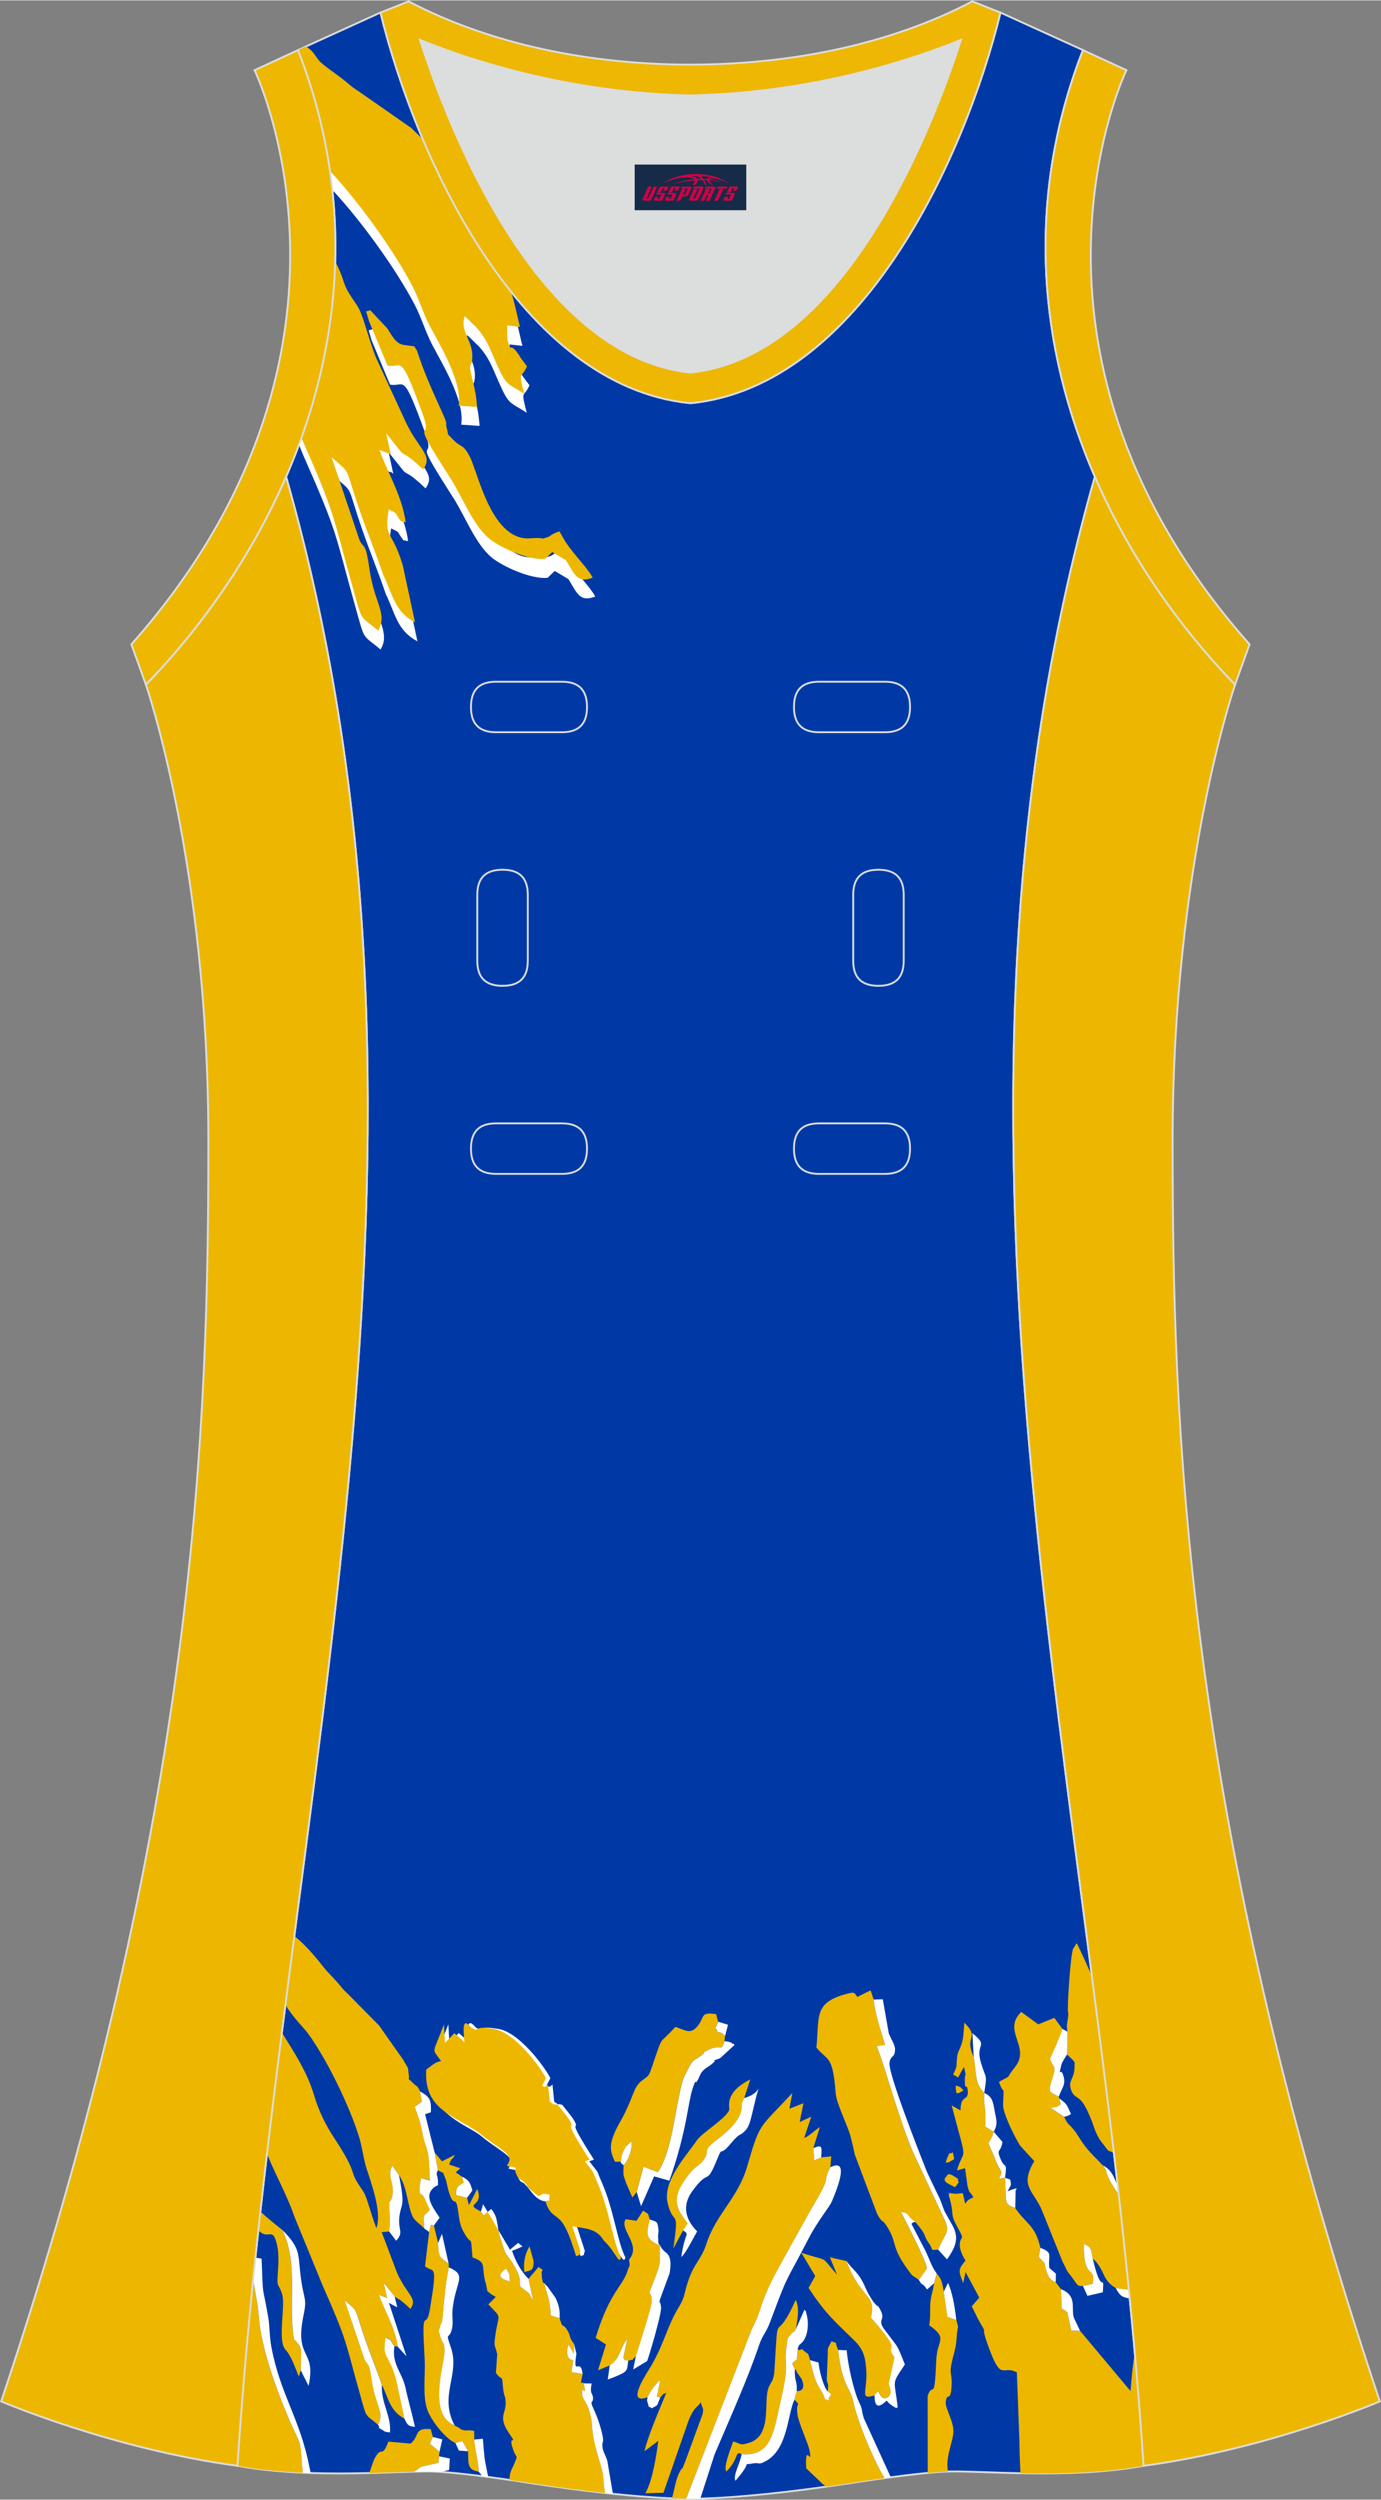 <?xml version="1.0" encoding="utf-8"?>
<!-- Generator: Adobe Illustrator 24.0.1, SVG Export Plug-In . SVG Version: 6.00 Build 0)  -->
<svg xmlns="http://www.w3.org/2000/svg" xmlns:xlink="http://www.w3.org/1999/xlink" version="1.1" id="图层_1" x="0px" y="0px" width="297.02px" height="537.6px" viewBox="0 0 297.01 537.43" enable-background="new 0 0 297.01 537.43" xml:space="preserve">
<rect x="0" y="0" width="297.01" height="537.43" fill="#808080" stroke="none"/>
<g>
	<path fill="#0039A6" stroke="#DCDDDD" stroke-width="0.4" stroke-miterlimit="10" d="M148.5,537.23c0,0,10.9,0.27,34.98-3.44   c0,0,12.74-2.03,19.79-2.38c7.05-0.34,26.09,1.74,42.67-1.25c-9.3-142.65-51.34-284.06-10.47-427.71   c-11.94-27.52-15.15-59.44-2.56-91.75l-17.74-8.07c-7.69,31.38-30.1,80.28-66.52,83.98l-0.15-0.01l-0.15,0.01   c-36.42-3.71-58.83-52.6-66.52-83.99L64.09,10.7c12.59,32.31,9.37,64.23-2.56,91.75c40.88,143.65-1.16,285.06-10.46,427.71   c16.57,3,35.62,0.91,42.67,1.25s19.79,2.38,19.79,2.38C137.6,537.51,148.5,537.23,148.5,537.23z"/>
	<path fill="#DCDDDD" d="M90.32,8.48c6.35,19.72,25.19,68.11,58.18,71.57c32.98-3.46,51.83-51.85,58.18-71.57   c-9.72,3.99-31.2,11.38-58.18,11.97C121.52,19.87,100.04,12.48,90.32,8.48z"/>
	<path fill="#EDB702" stroke="#DCDDDD" stroke-width="0.4" stroke-miterlimit="22.926" d="M232.91,10.7   c-20.31,52.11,0.51,103.22,32.71,136.47l3.12-8.69c-54.5-61.52-27.73-120.95-26.48-123.46L232.91,10.7z"/>
	<path fill="#DCDDDD" d="M90.32,8.48c6.35,19.72,25.19,68.11,58.18,71.57c32.98-3.46,51.83-51.85,58.18-71.57   c-9.72,3.99-31.2,11.38-58.18,11.97C121.52,19.87,100.04,12.48,90.32,8.48z"/>
	<path fill="#EDB700" d="M84.89,493.75c0.74,0.67,0.67,0.09,3.38,2.67c1.65-2.3-0.77-3.01-2.88-7.76l-3.3-8.75l1.63-0.13   c0.17-1.69,0.17-2.6,0.07-4.22c-0.22-3.48,0.15-1.4,0.6-3.46c0.57-2.61-1.24-4.34,0-6.48l1.44,2.03c1.23,2,1.44,3.49,2.04,6.06   c0.91,3.87,1.14,3.23,3.38,5.4c-0.28-3.89-0.04-2.28,1.19-4.12l-0.7-1.4c-1.27-3.42-1.34-0.56-1.52-3.16   c-0.01-0.17,0.28-1.71,0.34-2.21l1.92,0.58c-0.15-2.14-0.09-4.87-0.64-6.79c-0.35-1.23-0.25-0.59-0.55-1.65   c-0.4-1.4-0.52-2.59-0.94-4.13l-1.13-3.36l1.54-1.07l-0.42-2.18c-0.78-1.52-0.51-0.75-1.63-1.88c-1.32-1.32-0.56-0.16-0.79-1.65   c-0.3-1.96,0.22-0.73-0.99-2.86c-0.06-0.1-0.14-0.24-0.19-0.34l-5.21-7.4l-6.93-7.02c-0.77-0.7-1.01-1.03-1.53-1.67   c-1.07-1.3-2.47-2.61-3.3-3.65c-0.98-1.22-3.83-4.93-6.47-6.89c-0.64,4.91-1.28,9.81-1.91,14.72c1.33,2.45,3.88,4.9,4.78,6.12   c4.09,5.55,8.97,15.6,11.05,22.32c0.68,2.19,0.94,4.66,1.55,6.62c0.96,3.07,3.45,9.51,2.18,13.01c-0.67-1.71-1.11-3.23-1.69-5.06   c-0.95-3.02-1.11-2.65-2.42-4.78c-1.56-2.54-0.11-2.1-4.8-9.29c-1.98-3.03-3.37-5.71-4.55-9.62c-1.46-4.85-4.18-8.98-6.87-13.31   c-1.1,8.62-2.16,17.24-3.18,25.86c0.76,2.79,4.18,8.69,5.91,13.81l6.02,14.69c5.4,12.21,4.76,11.71,7.94,23.01   c1.65,5.87,1.03,4.46,3.99,6.96c1.28-2.07-0.02-3.84-0.74-6.71c-0.41-1.6-0.43-1.76-0.68-3.48c-0.49-3.3-0.77-2.52-1.41-3.73   l-4.34-12.88c3.19,2.86,1.82,0.93,4.39,8.36c1.19,3.44,2.43,6.36,3.63,9.9c1.47,2.99,1.7,5.57,4.89,7.28l-1.88-8.78   c-1.65-5.6-2.95-4.06-2.19-8.69c1.49,0.74,0.73,0.27,1.9,1.83l0.73,0.14c-0.51-4.02-3.06-8.21-4.05-11.17l1.31,0.5   c0.07-0.13,0.28,0.17,0.44,0.23l-0.71-3.3L84.89,493.75z"/>
	<path fill="#EDB700" d="M213.73,458.35l-1.85-1.12c0.12-4.36,0.11-2.18-0.23-5.47l0.03-1.77c-2.12-2.24-1.57-3.75-2.26-7.78   c-2.19-4.61,1.46-3.88-2.02-7.34c-0.17,1.66-0.1,3.5-0.76,5.04l-0.66,1.58c-0.22,0.91-0.21,1.84-0.27,2.76   c-0.68,2.37-1.25,1.35,0.35,2.4l1.26-2.28c0.62,2.77,0.2,0.99,0.18,2.64c-0.03,2.78,0.43,0.75,0.62,2.36   c0.3,2.59-1.54,0.71-1.54,4.37l-1.9-1.07c3.54,13.59,2.78,8.42,1.12,13.98l1.75-0.49l0.52,3.76c0.51,1.94,0.33,0.91,1.28,2.48   c-1.11,0.6-1.14,0.48-1.77,1.43l-0.5-2.3l-1.64,0.14c-2.71-0.38-0.71-0.19-1.43,0.2c1.57,5.2-0.09,3.4,2.21,7.54   c1.41,2.53,0.2,1.12,0.2,3.34c0,0.96,0.64,2.4,1.24,3.26c-1.51,1.85-1.65,2.09-0.49,4.88l0.48-2.42l2.96,5.52l-1.61,1.88l1.35,2.74   c2.47,4.28,0.31,0.48,2.01,5.29c3.06,8.63,3.08,4.43,6.33,6.17l0.54,14.29c0.03,2.22,0.1,4.97,0.25,7.4c8.05,0.15,17.6,0,26.45-1.6   c-0.53-8.04-1.16-16.08-1.87-24.11c-0.34,1.76-0.63,4.23-0.92,8.04l-10.87-12.98l-1.86-0.03l-0.85-3.92l-0.74-0.56   c-0.03-0.02-0.21-0.01-0.22-0.1c-0.02-0.09-0.16-0.06-0.23-0.1l-0.2-4.23l-1.13-1.5c-1.13-0.43-1.52-1.01-2-2.41   c-0.87-2.57,0.46-0.72-1.64-2.99l0.35-1.98c-1.1-4.93-3.06-5.07-5.4-8.56c-2.52-0.9-1.88-0.91-2.21-6.49l-1.32,0.18   c1.1-1.73,0.3-1.38-0.59-3.65C211.85,458.66,212.49,462.34,213.73,458.35z"/>
	<path fill="#EDB700" d="M147.57,537.24l14.1-36.42c2.51-4.74,1.38-5.19,5.9-13.48l6.86-12.34c5.02-8.31,2.19-5.43,4.16-9.03   l0.19-2.35l-2.17,0.22l-1.47,0.65l-0.22-2.64l1.41-4.55c-1.5,1.06-2.38,2.01-3.38,2.36l1.53-4.58l-2.49,1.16l0.81-4.05l-3.02,1.17   l0.63-3.37c-7.25,7.82-6.92,6.16-9.72,15.81c-1.97,6.78-6.65,10.17-8.73,16.53c-1.23,3.78-2.7,4.08-4.13,8.62   c-0.71,2.26-0.52,2.88-1.75,4.92c-2.77,4.61-3.11,7.77-6.04,12.81c-0.82,1.41-5.68,8.52-0.79,6.74c1.05-2.22,1.97-2.83,2.66-3.85   c0,1.29-0.2,1.22-0.3,1.96c-0.34,2.65-0.76,1.22,0.38,1.99c1.21-1.46,0.19-0.45,1.31-1.07c-1.45,3.54-3.85,9.05-4.71,12.58   l2.99-2.23c-0.33,2.64-1.23,8.65-2.79,11.27l3.9-0.11l5.37-15.45c1.32-3.33,1.99-2.81,2.61-4.01l0.55,1.47   c0.01,0.1-0.06,0.88-0.1,1.03l-3.83,10.45c-0.96,2.51-0.23,0.34-1.18,2.15c-0.87,1.67-1.04,3.85-1.61,5.55   C145.89,537.21,146.91,537.23,147.57,537.24z"/>
	<path fill="#EDB700" d="M108.82,487.71c0.82,1.37,0.69,0.9,0.8,2.77C107.12,489.87,107.05,489.01,108.82,487.71L108.82,487.71z    M109.59,533.2c2.35,0.34,3.94,0.59,3.94,0.59c6.48,1,12.01,1.71,16.63,2.22c-0.48-2.04-0.17-3.4-0.9-5.75   c-2.96-9.59-1.15-7.63-2.72-12.56c-0.33-1.05-1.2-1.9-1.31-2.75c-0.36-2.84,1.07,1.14,0.32-2.52c-0.48-0.65-0.93,1.13-0.24-2.04   l-2.43-0.38l0.38-2.44c-0.1-0.08-0.25-0.31-0.31-0.23c-0.02,0.03-1.57-0.09-0.73-3.32l1.21,2.1l0.02-2.17   c-1.3-1.72-0.54-1.6-1.57-3.15c-0.94-1.41-0.85,0.08-1.52-2.41l-1.89-0.56c-0.25-3.83-0.63-3.82-1.42-6.92   c-0.28-0.33-0.19,0.37-0.49-1.1l-0.04-0.68c-0.23-1.66,0.94-0.5-0.69-1.73l-2.17,2.56l0.97,4.61c-1.12-1.95-0.54-1.26-1.88-2.33   l-0.83-0.63c-0.47-0.91,0.82-1.68-2.61-6.4c-0.72-0.99-0.46-0.39-0.95-1.72l-0.24-0.77c-1.71-4.58-0.65-5.44-2.47-7.78l-1.68,1.36   l-0.54-0.83c-3.91-1.9,0.86-0.97-0.81-4.82l-1.56,3.09c-0.02-0.08-0.13,0.25-0.22,0.36l-0.39-1.61l-2.33-0.53   c-0.15-1.88,0.43-1.97,1.56-2.68l-0.34-1.3l-1.33-0.93l0.99-0.87l-2.41-0.8c0.68-1.84,0.65-0.77,1.22-2.09l-2.75,1.4l-1.59-1.92   l0.7,3.81c1.61,1.03,0.79-0.15,1.66,1.9c0.24,0.56,0.41,1.8,0.6,2.44c1.28,4.42,1.53,0.43,2.12,4.59c0.32,2.23,0.38,3.05,1.4,4.79   c1.68,2.85,1.21-0.31,1.67,5.06c3.02,1.03,1.96,1.76,2.64,4.76c0.17,0.76,0.05,0.07,0.29,1.11c0.43,1.88-0.04,1.06,0.81,1.8   c1.55,1.35-0.54-0.37,0.59,0.41l0.67,0.41l-1.59,1.6c3.06,3.26,2.23,1.68,1.53,6.46c-0.44,3.01-0.08,2.06,0.37,4.26l-0.27,4.02   c1.48,2,1.24,0.07,1.5,2.91c0.26,2.73,0.54,1.56,0.59,3.49c0.06,2.44-1.69,3.04,0.79,6.65c1.91,2.77-0.17,0.07,0.63,2.84   c0.8,2.77,1.35,1.41,0.51,3.47C110.17,530.83,109.56,531.43,109.59,533.2z"/>
	<path fill="#EDB700" d="M232.9,491.46l2.1-0.4c0.73-4.24-2.01-0.47-1.88-8.62c1.72,0.85,1.41,0.94,1.89,3.12   c2.79,2.59,1.87,4.57,4.94,6.36c1.65,0.4,1.88,0.1,2.83,0.44c-0.27-2.77-0.56-5.55-0.85-8.31l-0.36-0.48l0.27-0.34   c-0.4-3.8-0.82-7.6-1.25-11.39c-0.96-1.34-1.88-2.73-2.42-4.13c-0.66-1.73,0.32-0.27-0.97-2.13c-1.57-1.68-2.98-2.9-4.32-4.8   c-0.76-1.07-1.08-1.81-1.9-2.83c-1.14-1.42-1.31-1.05-2.09-2.8c-1.07-0.69-1.94-1.29-2.91-1.93c1.59-0.27,1.22-0.11,2.16-0.78   l-0.3-1.25l-0.13-0.4c-2.02-1.02-2.34-0.85-1.5-3.49c1.19-3.75,0.35-2.21-0.36-4.7l1.33-2.94c0.62-1.75,0.83-1.8,1.34-3.42   l-1.77-2.41l-3.45,1.4l-3.66-2.67c-4.21,4.09,2.14,7.51-1.35,11.86c-2.38,2.97-0.28,1.4-3.44,3.18c1.19,3.44,1.04-0.02,0.88,4.88   c-0.06,1.88,2.48,6.94,3.67,8.84l3.05,3.33c-3.39,5.58,0.07,6.42,1.77,10.91l4.32,10.73c1.12,2.11,0.57,1.52,1.96,3.28   C231.65,491.03,231.58,491.68,232.9,491.46z"/>
	<path fill="#EDB700" d="M187.91,429.91l-0.67-1.99l-2.85,1.41c-0.74-0.84-0.24-1.28-2.91-0.49c-6.52,1.94-5.23,4.94-5.9,11.38   c2.54,3.08,3.48,1.5,4.15,9.79c0.2,2.47,2.6,6.91,3.23,9.46c0.4,1.6,0.56,2.2,0.89,3.8l4.79,12.71c1.24,2.26,1,0.95,2.1,2.68   c2.34,3.68,0.77,4.22,4.6,9.45c1.18,1.61,0.68,0.87,2.27,2.08l1.75-2.46c-0.47-2.3-4.29-9.53-5.6-12.13   c1.99,0.23,0.91,0.66,3.15,2.17c2.84,3.42,1.4,2.49,2.92,4.6c1.09,1.52-0.07,1.44,1.91,1.3c1.63-3.71,2.43-3.55,1.66-5.82   l-7.29-15.63c-3.36-8.47-5.57-17.33-7.56-22.28c1.25,0.07,0.98,0.02,1.81-0.27C189.4,436.43,188.29,433.29,187.91,429.91z"/>
	<path fill="#EDB700" d="M65.16,531.64c-0.1-1.06-0.27-2.73-0.31-3.16c-0.31-3.69-0.4-3.24-1.87-6.45   c-2.94-6.46-6.89-17.01-7.33-24.03c-0.18-2.85-0.89-5.3-1.19-8.19c-1.36,13.44-2.53,26.9-3.41,40.36   C55.67,531,60.48,531.43,65.16,531.64z"/>
	<path fill="#EDB700" d="M229.59,436.81l-0.11,4.9c0.08,0.09,1.28,1.18,1.36,1.3c0.58,0.97,0.23-0.15,0.26,1.17   c0.07,2.89-1.57,3.04-0.69,5.29c0.59,1.49,1.28,1.15,2.37,2.48c0.19,0.23,0.43,0.64,0.61,0.96c0.71,1.27,1.44,3.09,1.86,4.34   c0.9,2.64,1.65,3.21,2.57,4.47c0.77,1.06,0.66,0.63,1.39,1c0.15,0.07,0.26,0.14,0.35,0.19c-1.49-12.7-3.1-25.39-4.74-38.08   l-0.47-1.07l-0.46-1.02l-0.46-1.06l-0.48-1.03l-0.88-1.87l-0.47-0.97c-0.14,0.07-0.23,0.14-0.29,0.36   c-0.05,0.23-0.21,0.27-0.26,0.38c-0.39,0.9-0.14-0.32-0.47,1.35c-0.4,1.98-1.06,11.02-0.88,12.65c0.07,0.68,0.09,0.05,0.02,1.03   C229.62,434.8,229.27,435.09,229.59,436.81z"/>
	<path fill="#EDB700" d="M132.25,464.76c2.12,0.05,0.83-0.26,1.84-2.3c0.6-1.2,0.66-1.1,1.66-2.02c0.34,1.14-0.47,3.9-1.64,5.07   c-0.07,2.35-0.13,1.98,0.66,4.1l1.23,2.84l0.93-1.16l1.43-5.45l3.09,1.17c2.76-4,3.57-11.91,4.63-16.64   c0.31-1.38,0.5-2.72,1.07-3.9c2.07-4.31,1.79-3.12,3.68-4.57c1.46-1.11-0.46-0.22,1.44-1.15c2.85-1.4,2.68,0.67,3.54-1.9l0.11-1.07   c-1.18-1.4-1.56-0.35-1.8-1.36c-0.04-0.19-0.22-0.19-0.32-0.29l0.65-1.42l-0.42-1.67c-3.62-0.54-2.36,0.67-4.07,2.64   c-1.42,1.64-2.28,0.97-4.69,0.09c-3.42,3.76-2.73,1.85-4.27,6.3c-1.57,4.54-1.09,3.87-2.97,5.28c-1.96,1.47-1.63,3.51-4.73,8.98   C130.66,461.01,131.19,462.43,132.25,464.76z"/>
	<path fill="#EDB700" d="M178.01,514.16l0.48,1.1c-0.92,0.76,1.06,1.21-1.1,0.52c-0.46-1.68-1.19-2.04-1.92-3.9   c-0.65-1.64-0.82-2.77-1.26-4.46c-0.56-2.14-0.32-0.9-1.76-2.4c-1.23,1.09-0.89-1.87-1.05,2.22l-1.05,0.87l0.59,1.26   c0.36,0.18,0.38,0.65,0.63,0.94c0.1,0.16,0.83,1.17,0.83,1.17c0.56,1.27,0.62,2.68-1.06,2.61l-0.35,1.14l-0.14,0.7   c1.58,1.57,0.21,0.23,0.67,3.24c0.3,1.97,2.31,6.16,2.6,7.76c0.65,3.7-1.06-2.2-0.73,3.77l3.48,3.32c0.32,0.26,0.64,0.45,0.95,0.61   c1.8-0.25,3.68-0.53,5.65-0.84c0,0,2.93-0.47,6.76-0.99c-2.18-3.53-5.85-12.15-6.79-16.74c-0.5-2.47-2.36-3.16-3.18-10.8   c-1.07-2.71,0.19-0.97-1.4-1.91c-0.92,1.76-0.85,1.29-0.83,2.77l-0.22,5.27C177.85,512.85,178.31,511.87,178.01,514.16z"/>
	<path fill="#EDB700" d="M188.1,515.02l0.71-0.94c0.59,0.79,0.75,1.81,1.77,1.49c1.59-0.5,0.85-2.22,0.57-3.07l1.25-5.66   c-2.47-3.39,2.5-0.01-5.07-8.55c1.29-5.26-2.25-3.89-5.22-12.14l-3.62-0.82l1.54,3.77c-3.9-4.53-1.44-2.65-7.69-4.76l2.99,5.01   l-1.43,2.56c3.36,5.15,5.31,6.92,9.69,11.15c1.98,1.91,2.41,3.33,2.67,5.88C186.76,514.08,184.61,516.09,188.1,515.02z"/>
	<path fill="#EDB700" d="M135.28,485.83c0.08,0.42,0.14,0.89,0.12,1.3c0,0.06-0.12,0.37-0.11,0.3c0-0.06-0.11,0.18-0.16,0.27   c-1.02,3.94-3.84,4.5-7.03,14.95l2.22,1.42l-1.7,5.54l2.52-1.04c2.5-1.78,1.86-3.12,3.76-5.68l-0.84,3.96   c0.67,1.26-0.27,0.27,1.05,0.73c1.67-0.59,0.27,0.42,1.66-1.04c0.65-2.05,3.48-10.69,3.43-11.91c-0.12-2.97-1.39,0.47,0.83-5.23   c1.52-3.89,0.57-3.01,0.97-6.59c-3.05-1.31-3.13-2.25-2.24-5.62c-0.58-1.6-0.02-0.96-1.47-1.89l-1.39,2.18l-2.33-0.35   C133.09,479.36,138.07,482.63,135.28,485.83z"/>
	<path fill="#FFFFFF" d="M178.59,465.97c-1.97,3.61,0.86,0.72-4.16,9.03l-6.86,12.34c-4.52,8.29-3.4,8.74-5.9,13.48l-14.1,36.42   c0.63,0,0.94,0,0.94,0s0.69,0.02,2.1-0.02l3.09-9.56c3.27-7.69,7.1-16.13,9.64-23.68c0.59-1.76,1.49-2.63,2.18-4.46   c4.28-11.44,3.02-7.85,8.36-18.19c2.02-3.91,4.51-6.78,5.05-8.07C180.09,470.47,182.77,463.86,178.59,465.97z"/>
	<path fill="#EDB700" d="M200.89,490.9c-0.27,1.87-0.77,2.98-0.83,4.68c-0.07,1.76,0.1,2.26-0.21,4.38l0.71,0.5   c3.12,2.48,0.99,2.73,0.81,6.9c-0.41,9.61-0.73,4.49-1.86,7.74l0.02,16.61c1.34-0.13,2.62-0.23,3.75-0.28   c0.19-0.01,0.4-0.02,0.61-0.02c-0.57-2.94,0.79-5.66,1.12-8.06c0.36-2.6-1.84-5.5-1.61-7c0.31-2.09,1,0.14,1.23-2.96   c0.3-4.06-0.93-2.02,0.65-7.81c0.58-2.12,0.33-3.17,0.77-5.35l-0.36-1.41l-1.9-0.64l-0.8-5.45c-0.4-2.01-0.4-2.6-1.5-3.89   L200.89,490.9z"/>
	<path fill="#EDB700" d="M92.29,479.88l-0.88,7.38c1.82,1.54,2.77-1.1,1.06,9.19c-0.89,5.37-1.87-2.04-1.14,10.86   c0.19,3.4-0.53,7.93,0.64,10.98c0.8,2.08,3.67,5.95,5.98,6.98l1.5-0.38l1.22,2.15c0.08,2.62-0.21,4.01,2.28,4.37   c0.05-1.66-0.75-4.37-0.95-6.88l-0.01-1.87c-1.28-0.27-1.61-0.04-1.95-0.1c-1.59-0.32-0.12-0.02-2.25-1.06   c-5.8-2.39-2.31-12.76-2.2-15.64c0.09-2.41-0.5-1.81-0.97-3.69c-0.41-1.66-0.3-0.52,0.05-2.03c0.22-0.95,0.34,0.11,0.56-2.34   c0.35-3.82,0.54-6.48,1.3-10.28l-0.03-0.81c-1.86-1.43-2.17-1.15-2.27-4.45l-0.91-3.74l-0.65-0.17L92.29,479.88z"/>
	<path fill="#EDB700" d="M89.09,531.42c2.1-1.34-0.03-0.69,5.2-1.9l0.12-1.4l0.11-0.94l-0.56-0.57c-0.08-0.06-0.23-0.17-0.31-0.23   l-1.21-0.97l0.66-1.44l-0.46-1.69c-3.7-0.35-2.31,1.46-4.34,3.1l-4.76-0.42c-1.53,3.89-1.32,0.65-2.92,3.53   c-0.31,0.56-0.75,1.97-1.19,3.22C83.1,531.62,86.4,531.48,89.09,531.42z"/>
	<path fill="#FFFFFF" d="M136.94,471.29l0.93,3.05l2.81-6.42l3.28,0.93c3.79-10.74,3.97-16.74,4.99-19.79   c0.87-2.57,0.54-1.02,0.81-1.39c0.95-1.31,0.56-1.8,1.91-2.92c0.13-0.11,0.56-0.35,0.7-0.45l0.65-0.47   c0.09-0.07,0.2-0.19,0.29-0.26c1.2-0.97-0.95-0.16,1.55-1.05l3.12-2.85c-0.11-0.09-0.26-0.39-0.34-0.27   c-0.08,0.12-0.28-0.2-0.37-0.23c-0.84-0.29-0.54-0.2-1.44-0.32c-0.86,2.57-0.69,0.5-3.54,1.9c-1.9,0.93,0.02,0.04-1.44,1.16   c-1.89,1.45-1.62,0.27-3.68,4.57c-0.56,1.18-0.76,2.52-1.07,3.9c-1.06,4.73-1.87,12.64-4.63,16.64l-3.09-1.17L136.94,471.29z"/>
	<path fill="#EDB700" d="M146.91,479.54l0.98-1.52c-1.9-2.56-3.23-4.33-1.6-7.65c0.56-1.14,1.37-2.25,2.17-3.21   c1.15-1.39,2.06-1.68,2.75-2.58c1.83-2.4-0.61-1.81,3.13-4.62c2.27-1.71,5.65-4.69,5.17-7.62l0.54-1.24l1.31-4.02   c-5.83,2.92-4.3,6.01-4.56,6.63c-0.77,1.84-5.83,4.87-6.88,6.4c-2.38,3.48-7.45,8.82-6.33,13.55c1.26,5.31,2.57,0.53,1.22,9.78   L146.91,479.54z"/>
	<path fill="#EDB700" d="M159.51,527.66c6.44,0.6,6.91-5.02,8.28-10.93c2.35-10.15,0.55-7.26,1.47-12.9c0.23-1.41-0.21-0.7,1.07-2.2   c0.52-0.61,0.25,0.25,0.86-0.9c0.28-1.98,0.85-4.4-0.06-6.26c-4.65,10.56-3.68,0.57-4.56,14.98c-0.14,3.56-1.49,2.33-1.69,6.35   c-0.17,3.57,0.15,8.3-3.87,9.44c-1.96,0.55-1.34,0.3-3.34-0.33c-0.42,1.45-2.09,5.18-1.49,6.5   C158.99,528.71,157.98,526.8,159.51,527.66z"/>
	<path fill="#FFFFFF" d="M171.19,500.73c-0.61,1.15-0.34,0.29-0.86,0.9c-1.28,1.51-0.84,0.79-1.07,2.2   c-0.92,5.63,0.88,2.74-1.47,12.9c-1.37,5.91-1.84,11.53-8.28,10.93c-0.3,1.95-1.92,4.54-1.34,5.71c4.14-4.75,1.06-3.21,3.6-3.7   c1.71-0.33,1.18,0.46,3.02-0.57c4.71-2.64,4.58-10.14,6.07-13.16l0.14-0.7l0.35-1.14c0.14-2.36-0.49-1.77-0.41-4.72l-0.59-1.26   l1.05-0.87c0.04-4.47,0.91-2.3,1.94-5.05c0.48-1.29,0.51-3.09,0.19-4.36c-0.47-1.88,0.04-0.39-0.52-1.25L171.19,500.73z"/>
	<path fill="#EDB700" d="M55.55,479.53c2.34,2.28,3.06-1.11,4.06,3.25c0.39,1.71,0.28,3.88,0.16,5.63   c-0.27,3.83,0.05,2.14,0.91,4.86c0.73,2.27-0.85,9.07,0.42,11.48c0.25,0.48,0.43,0.54,0.7,0.92c1.06,1.47,1.68,3.41,2.47,5.32   l0.41-1.38c0.12-5.26,0.35-4.6-1.19-6.44c-0.06-0.06-0.25-0.1-0.29-0.29c-1.29-7.55,1.04-16.07-2.48-23.44   c-1.09-0.86-3.24-2.56-4.73-3.98C55.85,476.81,55.7,478.17,55.55,479.53z"/>
	<path fill="#FFFFFF" d="M160.04,451.09l-0.54,1.24c0.47,2.94-2.9,5.92-5.17,7.62c-3.73,2.8-1.3,2.22-3.13,4.62   c-0.69,0.91-1.59,1.19-2.75,2.58c-0.8,0.97-1.61,2.07-2.17,3.21c-1.63,3.31-0.3,5.09,1.6,7.65l-0.98,1.52   c1.57,1.06,0.39,0.22-0.37,5.73c0.94-0.77,2.71-4.3,3.4-5.52c-2.44-2.43-3.34-5.45-1.08-8.58c3.88-5.38,2.85-0.69,5.45-7.07   c1.18-2.9,0.33-0.18,2.78-3.13c2.29-2.76,1.88-1.43,3.36-3.05c1.12-1.22,1.48-4.94,2.71-8.91   C162.47,450.26,161.12,450.77,160.04,451.09z"/>
	<path fill="#FFFFFF" d="M201.75,483.66l1.92,2.11c2.16-3.03,2.47-4.8,1.23-7.2l-1.71-3.05c-0.42-0.96-0.79-2.19-1.16-2.98   c-0.45-0.96-1.11-2.25-1.52-3.15c-0.56-1.21-0.98-1.99-1.33-2.87c-1.62-4.1-8.18-20.77-7.88-23c0.24-1.81,1.22-0.94,1.19-3.01   c-0.01-0.9-0.96-2.31-1.34-3.34l-1.29-7.34l-1.96,0.08c0.38,3.38,1.49,6.52,2.47,9.75l-1.81,0.27c1.98,4.95,4.19,13.81,7.56,22.27   l7.29,15.63C204.18,480.11,203.38,479.96,201.75,483.66z"/>
	<path fill="#FFFFFF" d="M141.99,482.81c-0.39,3.58,0.55,2.7-0.97,6.59c-2.22,5.7-0.95,2.27-0.83,5.23   c0.05,1.22-2.79,9.86-3.43,11.91l-0.58,2.9l2.98-1.79c0.18-0.2,3.19-10.23,3.01-11.63c-0.29-2.18-0.52,0.23-0.22-1.68l2.05-5.54   c0.73-4.02-0.73-4.35-1.1-4.76C142.3,483.38,142.4,483.64,141.99,482.81c-0.65-0.81-0.33-0.33-0.44-1.64c-0.09-1.16,0.18-1,0.04-2   c-0.22-1.61-0.27-1.43-1.84-1.98C138.87,480.56,138.94,481.5,141.99,482.81z"/>
	<path fill="#FFFFFF" d="M66.82,531.71l-0.25-1.19c-2.11-10.76-6.22-15.47-8.2-25.88c-0.44-2.3-0.34-4.45-0.69-6.46   c-1.34-7.71-1.06-3.4-1.42-12.56l-1.33-0.23c-0.15,1.47-0.31,2.93-0.46,4.4c0.29,2.89,1.01,5.35,1.19,8.19   c0.44,7.02,4.39,17.57,7.33,24.03c1.63,3.58,1.56,2.61,1.98,7.93c0.01,0.1,0.11,1.02,0.18,1.69   C65.71,531.67,66.27,531.69,66.82,531.71z"/>
	<path fill="#FFFFFF" d="M97.77,521.48c-3.45-6.6,1.26-10.87-0.82-16.84c-1.2-3.44-0.42-1.52,0.21-3.73   c0.41-1.44-0.01-2.82,0.19-4.56c0.67-5.95,3.21-7.15-0.82-8.85c-0.76,3.8-0.95,6.47-1.3,10.28c-0.22,2.45-0.34,1.38-0.56,2.34   c-0.35,1.51-0.47,0.37-0.05,2.02c0.47,1.89,1.06,1.28,0.97,3.69C95.46,508.72,91.98,519.09,97.77,521.48z"/>
	<path fill="#FFFFFF" d="M64.68,509.62l1.69,3.35c1.7-8.14-3.16-5.45-1.06-15.32c0.68-3.2,0.16-3.24-0.38-6.43   c-1.1-6.51,0.25-7.26-4.19-11.77c3.52,7.38,1.19,15.9,2.48,23.45c0.03,0.19,0.23,0.23,0.29,0.29   C65.03,505.02,64.8,504.36,64.68,509.62z"/>
	<path fill="#FFFFFF" d="M216.15,468.23c0.5-3.72-0.01-1.77-0.92-3.95c-1.05-2.5-0.01-1.23,0.36-3.77l-1.86-2.17   c0.94-1.83,0.56-2.42,0.12-4.85c-0.35-1.97-0.6-2.77-2.17-3.51c0.67-4.18,0.36-2.97-0.67-6.36c-1.4-4.59,1.85-3.42-1.88-6.49   l0.29,5.07c0.69,4.03,0.14,5.54,2.26,7.78l-0.03,1.77c0.34,3.29,0.35,1.11,0.23,5.47l1.85,1.12c-1.24,3.99-1.88,0.31,0.51,6.41   c0.89,2.27,1.69,1.93,0.59,3.65L216.15,468.23c0.33,5.59-0.31,5.59,2.21,6.49l0.07-3.8c-0.04-0.02,1.17-0.98-1.74,0.21   c0.76-1.4,0.76-1.21,0.69-1.86C217.29,468.36,217.22,468.63,216.15,468.23z"/>
	<path fill="#FFFFFF" d="M91.25,479.13l1.04,0.75l0.37-1.55l0.65,0.17l1.24-1.7c-2.04-2.96-3.26-4.96-1.04-6.65l0.68-0.35   c0.09-2.53-0.63-1.86-0.02-3.22l-0.7-3.81l-2.05-8.21l1.25-0.43c0.1-2.81-0.31-3.33-2.34-4.48l0.42,2.19l-1.54,1.07l1.13,3.36   c0.42,1.54,0.54,2.73,0.94,4.13c0.31,1.07,0.2,0.43,0.55,1.65c0.55,1.92,0.49,4.65,0.64,6.79l-1.92-0.58   c-0.06,0.49-0.35,2.03-0.34,2.21c0.18,2.6,0.25-0.26,1.52,3.16l0.7,1.4C91.2,476.85,90.97,475.24,91.25,479.13z"/>
	<path fill="#FFFFFF" d="M81.29,521.34c0.88,1.22-0.88-0.02,1.03,1.16c0.94,0.58,0.17,0.23,1.55,0.49c0.31-3.61-1.94-6.27-1.74-10.2   c-1.2-3.54-2.44-6.46-3.63-9.9c-2.57-7.43-1.21-5.5-4.39-8.36l4.34,12.88c0.65,1.21,0.92,0.44,1.41,3.73   c0.25,1.71,0.28,1.88,0.68,3.48C81.27,517.5,82.57,519.27,81.29,521.34z"/>
	<path fill="#FFFFFF" d="M188.1,515.02c-0.03,2.91,1.1,2.54,2.59,1.12l0.6,0.65c2.14,1.63,1.61,0.63,1.76,0.63   c-0.58-4.96-1.14-4.91,0.33-7.2l1.23-1.85c-1.86-4.7-1.28-3.31-4.39-7.52c-1.7-2.3,0.37-1.86-0.86-4.18   c-0.77-1.46-0.27-0.28-1.24-1.45c-0.54-0.65-0.38-0.46-0.88-1.25c-0.78-1.23-0.81-1.48-1.4-2.76c-1.29-2.76-2.57-3.29-3.75-5.06   c2.98,8.26,6.52,6.88,5.22,12.14c7.57,8.55,2.6,5.17,5.07,8.56l-1.25,5.66c0.28,0.86,1.02,2.57-0.57,3.07   c-1.02,0.32-1.18-0.7-1.77-1.49L188.1,515.02z"/>
	<path fill="#FFFFFF" d="M191.58,532.62l-5.79-12.66c-0.71-2.4-0.14-1.6-1.06-3.54c-1.19-2.5-2.47-8.47-2.62-11.09l-1.85-0.08   c0.83,7.64,2.68,8.33,3.18,10.8c0.94,4.6,4.61,13.22,6.79,16.74L191.58,532.62z"/>
	<path fill="#FFFFFF" d="M131.78,536.18l0.03-0.02l-1.19-7.03c-0.32-1.15-0.93-1.94-1.05-2.99c-0.16-1.4,0.38-0.73-0.01-2.58   c-0.42-2.01-1.13-3.98-1.98-5.82c-0.85-1.81,0.03-0.93-0.04-2.19c-0.06-1.13-0.76-0.68-0.3-3.08l-1.69-0.04   c0.75,3.66-0.68-0.31-0.32,2.53c0.11,0.86,0.98,1.7,1.31,2.75c1.57,4.93-0.24,2.97,2.72,12.56c0.73,2.35,0.41,3.71,0.9,5.74   C130.71,536.07,131.25,536.13,131.78,536.18z"/>
	<path fill="#FFFFFF" d="M227.71,450.77c0.61-1.81,1.54-2.44,1.03-4.36c-0.64-2.38-1.23,0.82-0.48-2.46   c0.13-0.59,1.02-1.9,1.22-2.24l0.11-4.9l-1.08-0.58c-0.51,1.61-0.71,1.67-1.34,3.42l-1.33,2.94c0.71,2.48,1.55,0.95,0.36,4.7   C225.37,449.92,225.69,449.75,227.71,450.77z"/>
	<path fill="#FFFFFF" d="M83.71,479.79l1.49,1.97c2.08-2.2-0.36-2.41,1.18-7.37c0.5-1.61-0.16-4.37-0.56-6.72l-1.44-2.03   c-1.25,2.14,0.57,3.86,0,6.48c-0.45,2.06-0.82-0.02-0.6,3.46C83.88,477.19,83.88,478.1,83.71,479.79z"/>
	<path fill="#FFFFFF" d="M87.01,520.08c0.58,1.13,0.6,1.54,2.23,1.71c-0.55-2.6-1.4-5.48-2.04-8.45c-0.69-3.2-3-5.02-2.37-8.9   c-1.17-1.57-0.4-1.1-1.9-1.83c-0.76,4.64,0.54,3.09,2.19,8.7L87.01,520.08z"/>
	<path fill="#FFFFFF" d="M94.77,531.47l1.83-0.42l0.13-2.46l-2.31-0.47l-0.12,1.4c-5.23,1.2-3.1,0.56-5.2,1.9   c1.85-0.05,3.42-0.06,4.63,0C94.06,531.43,94.41,531.45,94.77,531.47z"/>
	<path fill="#FFFFFF" d="M240.39,470.02c-0.9-2.03-1.18-3.36-3.19-4.47c1.29,1.86,0.31,0.4,0.97,2.13c0.54,1.4,1.46,2.8,2.42,4.13   L240.39,470.02L240.39,470.02z M241.84,483.21l-0.27,0.34l0.36,0.48L241.84,483.21z"/>
	<path fill="#FFFFFF" d="M197.62,490.18c0.95,1.7,0.51,0.19,1.75,2.07l1.51-1.35l0.59-2.08c-1.14-1.48-1.53-3.12-2.59-5.19   l-2.83-5.44c0.22-0.53,0.64-0.43,0.87-0.44c-2.24-1.51-1.16-1.94-3.15-2.17c1.31,2.6,5.13,9.83,5.6,12.13L197.62,490.18z"/>
	<path fill="#FFFFFF" d="M232.9,491.46l0.97,2.15l3.31-0.76c0.33-4.73-0.19,1.43-2.17-7.29c-0.48-2.17-0.17-2.27-1.89-3.12   c-0.13,8.15,2.6,4.38,1.88,8.62L232.9,491.46z"/>
	<path fill="#FFFFFF" d="M85.57,504.58l1.85,2.04l-3.75-11.43c1.23,0.03-1.59-0.95,0.76,0.37l1,0.51l-0.55-2.33l-2.32-2.91l0.71,3.3   c-0.15-0.06-0.36-0.36-0.44-0.23l-1.31-0.5C82.52,496.37,85.06,500.56,85.57,504.58z"/>
	<path fill="#FFFFFF" d="M239.95,491.91c0.86,1.62,1.33,2.04,3.01,2.25l-0.18-1.81C241.83,492.01,241.6,492.31,239.95,491.91z"/>
	<path fill="#FFFFFF" d="M103.44,475.49l0.54,0.82l1.68-1.35c1.82,2.34,0.76,3.19,2.47,7.78l0.24,0.77c0.5,1.33,0.23,0.73,0.95,1.72   c3.43,4.73,2.15,5.5,2.61,6.4l0.83,0.63c1.34,1.06,0.76,0.38,1.88,2.33l-0.97-4.61c-1.75-1.81-2.74-3.76-3.54-6   c0.13-0.07,0.35-0.31,0.4-0.19l1.86-0.8l-0.96-0.76l-1.75,1.46l-5.78-9.79L103.44,475.49z"/>
	<path fill="#FFFFFF" d="M131.13,508.58l-0.42,3.03l1.44-0.55c2.88-1.22,2.67-1.18,2.96-3.48c-1.32-0.46-0.38,0.54-1.05-0.73   l0.84-3.96C132.99,505.46,133.63,506.8,131.13,508.58z"/>
	<path fill="#FFFFFF" d="M232.28,501.11l-1.27-2.66c-0.79-2.02,0.86-4.83-2.84-6.28l0.2,4.23c0.07,0.05,0.21,0.01,0.23,0.1   c0.01,0.09,0.2,0.09,0.22,0.1l0.74,0.56l0.85,3.92L232.28,501.11z"/>
	<path fill="#FFFFFF" d="M101.99,524.52c0.2,2.51,1,5.22,0.95,6.88l0.84,1.01l1.22,0.16l-0.17-0.83c-0.78-3.82-0.6-3.11-0.98-7.4   L101.99,524.52z"/>
	<path fill="#FFFFFF" d="M202.97,492.71l0.8,5.45l1.9,0.64c-0.35-2.94-0.78-5.67-1.78-7.97L202.97,492.71z"/>
	<path fill="#FFFFFF" d="M178.49,515.27c0.3-1,0.46-0.13-0.48-1.1c-0.94-1.07-1.77-4.32-1.98-6.21l-1.81-0.52   c0.44,1.7,0.62,2.83,1.26,4.47c0.73,1.85,1.46,2.21,1.92,3.89C179.56,516.48,177.57,516.02,178.49,515.27z"/>
	<path fill="#FFFFFF" d="M120.36,498.4c0.1-1.88-0.26-3.04-0.91-4.39l-1.78-2.5c-0.06-0.06-0.28-0.1-0.31-0.29   c-0.04-0.19-0.21-0.2-0.31-0.3c0.79,3.1,1.16,3.09,1.42,6.92L120.36,498.4z"/>
	<path fill="#FFFFFF" d="M227.05,490.67l0.04-1.82l-1.43-1.25c-0.27-2.98,0.87-3.21-1.9-4.31l-0.35,1.98   c2.1,2.27,0.77,0.42,1.64,2.99C225.52,489.67,225.92,490.24,227.05,490.67z"/>
	<path fill="#FFFFFF" d="M100.46,472.51l1.14-1.56c-0.52-1.72-0.66-2.17-2.24-2.97l0.34,1.3c-1.13,0.71-1.71,0.8-1.56,2.68   L100.46,472.51z"/>
	<path fill="#FFFFFF" d="M139.25,515.43c-0.02,0.82-0.25,0.25,0.1,1.36c0.61,1.91-0.19,0,0.79,1.01c1.62-0.86,0.98-0.34,1.85-2.25   c-1.14-0.78-0.73,0.66-0.38-1.99c0.1-0.75,0.3-0.68,0.3-1.96C141.22,512.6,140.3,513.21,139.25,515.43z"/>
	<path fill="#FFFFFF" d="M125.31,510.39c-0.52-3.78-2.15,1.01-1.34-4.33l-0.51-2.11l-0.02,2.17l-1.21-2.1   c-0.84,3.23,0.71,3.35,0.73,3.32c0.05-0.09,0.21,0.15,0.31,0.23l-0.38,2.44L125.31,510.39z"/>
	<path fill="#EDB700" d="M112.78,488.48c1.4-0.35,2.04-0.24,1.97-2.4l-0.87-3.13C112.86,484.67,112.53,486.51,112.78,488.48z"/>
	<path fill="#FFFFFF" d="M228.89,455.13c0.92-0.33,0.86-0.17,1.44-0.64c-0.96-2.01-0.72-2-2.49-3.32l0.3,1.25   c-0.94,0.67-0.57,0.51-2.16,0.78C226.95,453.84,227.81,454.44,228.89,455.13z"/>
	<path fill="#FFFFFF" d="M94.22,482.24c0.1,3.3,0.41,3.02,2.27,4.45l-1.44-6.42L94.22,482.24z"/>
	<path fill="#FFFFFF" d="M132.25,464.76c2.32-0.06,0.33-0.35,1.86,0.75c1.17-1.16,1.98-3.92,1.64-5.06c-1,0.92-1.06,0.82-1.66,2.02   C133.08,464.5,134.38,464.81,132.25,464.76z"/>
	<path fill="#EDB700" d="M205.38,470.26l0.82-1.04c-0.5-1.15,0.38-0.37-0.74-1.15c-1.67-1.16-1.75-0.31-1.85-0.21   C202.25,469.14,204.34,469.58,205.38,470.26z"/>
	<path fill="#FFFFFF" d="M94.52,527.18l0.6-2.7l-2.02-0.51l-0.66,1.44l1.21,0.97c0.08,0.06,0.24,0.17,0.31,0.23L94.52,527.18z"/>
	<path fill="#FFFFFF" d="M155.94,437.76l0.63-2.44l-2.09-0.64l-0.65,1.42c0.1,0.1,0.28,0.1,0.32,0.29   C154.37,437.42,154.76,436.36,155.94,437.76z"/>
	<path fill="#FFFFFF" d="M174.92,461.85l0.22,2.63l1.47-0.65C176.77,461.5,176.85,461.04,174.92,461.85z"/>
	<path fill="#FFFFFF" d="M109.63,490.49c-0.11-1.87,0.02-1.4-0.8-2.77C107.05,489.01,107.12,489.87,109.63,490.49z"/>
	<polygon fill="#FFFFFF" points="97.95,525.25 98.69,526.88 100.67,527.03 99.44,524.87  "/>
	<path fill="#EDB700" d="M204.03,464.92c1.42-0.98,1.28-0.19,0.89-2.17c-0.91,0.6-0.51-0.37-1.04,0.84   C202.89,465.83,203.9,464.66,204.03,464.92z"/>
	<path fill="#EDB700" d="M207.2,449.45c-0.61-0.7-0.5-0.75-1.68-1.06C205.66,450.53,205.64,450.3,207.2,449.45z"/>
	<path fill="#FFFFFF" d="M117.37,473.31c0.87,3.38,3.49,2.64,4.94,5.18c1.16,2.04,1.86,4.44,2.56,6.59   c1.55-0.66,0.22,0.38,0.93-1.07l-1.74-5.37c3.45,0.54,5.33,0.69,6.74,3.06c2.54,2.34,3.33,5.41,3.69,3.64   c-1.78-3.56-2.47-10.3-5.11-16.24c-1.33-2.98-0.21-1.28-2.64-4.43l1.01-0.34c-6.78-10.58-2.39-5.34-4.52-8.84   c-0.16-0.26-2.27-2.92-2.31-2.96c-1.58-0.4-0.37,0.32-1.73-0.7l-0.37-3.65c-0.66,0.55-0.69,0.59-1.28,0.23l0.83-1.6   c-1.2-2.43-6.78-10-11.32-10.62c-1.58-0.22-2.6-0.43-3.52,0.04c-0.06,0.03-0.2,0.13-0.25,0.15l-0.92-0.43   c-2.13-2.61-1.72,0.55-1.53,3.06l-2.16-1.91l-2.03,2.1l-0.21-3.97c-2.45,6.43-2.54,5.13-1.08,7.23l0.47,0.63   c-1.5,0.35-1.34,0.51-3.2,1.82c-0.48,7.1,3.27,9.81,7.85,12.44c3.98,2.28,2.04,1.37,5.54,3.81c3.97,2.78,4.6,3.14,3.33,5.09   c3.31,0.71,1.17,0.06,2.05,1.83c0.72,1.47,0.78,0.85,1.33,1.37C114.31,470.96,115.06,473.06,117.37,473.31z"/>
	<path fill="#EDB700" d="M115.8,472.18c1.24-0.58,0.77-0.64,2.36-0.34c-0.07,2.39,0.08,0.76-0.79,1.48   c0.87,3.38,2.53,2.64,3.98,5.18c1.16,2.04,1.86,4.44,2.56,6.59c1.55-0.66,0.22,0.38,0.93-1.07l-1.74-5.37   c3.45,0.54,5.33,0.69,6.74,3.06c2.54,2.34,3.33,5.42,3.69,3.64c-1.78-3.56-2.47-10.3-5.11-16.24c-1.32-2.98-0.21-1.28-2.63-4.42   l1.01-0.34c-6.78-10.58-2.39-5.34-4.52-8.84c-0.16-0.26-2.27-2.92-2.31-2.96c-1.58-0.4-0.37,0.32-1.73-0.7l-0.37-3.65   c-0.66,0.55-0.69,0.59-1.28,0.23l0.83-1.6c-1.2-2.43-6.78-10-11.32-10.62c-1.58-0.22-2.6-0.43-3.52,0.04   c-0.06,0.03-0.2,0.13-0.25,0.16l-0.92-0.43c-2.13-2.61-1.72,0.55-1.53,3.06l-2.16-1.91l-2.03,2.1l-0.21-3.97   c-2.45,6.44-2.54,5.13-1.08,7.24l0.47,0.63c-1.5,0.35-1.34,0.51-3.2,1.82c-0.48,7.1,3.88,9.17,8.46,11.8   c3.97,2.28,2.04,1.36,5.54,3.81c3.97,2.78,4.6,3.14,3.33,5.09c3.31,0.71,1.17,0.06,2.05,1.83c0.72,1.47,0.78,0.85,1.33,1.37   C115.01,471.31,111.13,468.36,115.8,472.18z"/>
	<path fill="#FFFFFF" d="M99.19,91.24l3.96,0.27c-0.19-2.36-0.42-3.59-0.97-5.78c-1.18-4.7-0.15-1.95-0.05-4.89   c0.12-3.72-2.79-5.62-1.63-8.85l2.48,2.41c2.19,2.42,2.85,4.41,4.33,7.78c2.23,5.06,2.38,4.12,5.98,6.52   c-1.37-5.25-0.63-3.1,0.58-5.93l-1.31-1.74c-2.6-4.36-1.98-0.42-2.88-3.94c-0.06-0.23-0.05-2.42-0.09-3.1l2.77,0.31   c-0.75-2.88-1.36-6.63-2.59-9.12c-0.79-1.59-0.49-0.74-1.17-2.12c-0.82-1.65-1.28-3.13-2.08-4.89c-4.89-6.8-9.13-14.31-12.73-21.94   l-4.82-4.72l-11.26-7.84c-1.23-0.76-1.63-1.15-2.52-1.89c-1.79-1.5-4.04-2.95-5.44-4.15c-1.68-1.45-1.32-2.76-4.65-4.25   c3.34,9.2,5.41,18.36,6.38,27.38c6.42,6.9,13.75,17.16,17.65,24.58c1.48,2.83,2.46,6.13,3.79,8.66   C95,77.96,100.04,86.13,99.19,91.24z"/>
	<path fill="#FFFFFF" d="M81.37,80.83c-0.93-2.37-1.54-4.49-2.35-7.04c-1.32-4.21-1.54-3.68-3.37-6.66   c-1.73-2.83-0.79-3.01-3.69-8.09c-0.67,12.67-3.39,24.93-7.67,36.5l0.97,2.37c7.51,16.98,6.63,16.29,11.03,32   c2.29,8.17,1.44,6.21,5.55,9.68c1.78-2.88-0.02-5.33-1.04-9.33c-0.56-2.22-0.6-2.45-0.95-4.84c-0.68-4.58-1.06-3.51-1.96-5.19   l-6.04-17.92c4.43,3.98,2.53,1.3,6.1,11.63c1.66,4.79,3.37,8.85,5.04,13.77c2.04,4.16,2.36,7.75,6.79,10.13l-2.62-12.21   c-2.29-7.8-4.1-5.64-3.04-12.09c2.07,1.03,1.01,0.37,2.63,2.55l1.02,0.2c-0.71-5.6-4.25-11.42-5.63-15.53l1.83,0.7   c0.1-0.19,0.4,0.23,0.61,0.32l-0.99-4.59l3.23,4.04c1.03,0.93,0.93,0.12,4.7,3.71c2.29-3.2-1.07-4.19-4.01-10.79L81.37,80.83z"/>
	<path fill="#FFFFFF" d="M79.91,73.08l3.97,9.54c3.26,0.63,2.6-3.23,7.56,10.4c2.59,7.11-3.66-1.2,6.04,13.93   c2.56,3.98,4.77,9.97,8.27,12.86c2.39,1.97,8.51,4.71,12.01,4.37l1.55-1.48l2.96,1.77c1.88,3.12,2.48,5,5.75,3.73   c-1.08-2.04-3.9-4.77-5.85-7.68l-1.29-2.26c-1.74,0.55-1.98,1.06-2.44,1.21c-2.15,0.69-0.16,0.06-3.46,0.25   c-8.66,1.06-11.51-13.88-13.35-17.45c-1.53-2.99-1.83-1.85-3.69-3.81c-1.63-1.72-0.71-0.42-1.32-2.49   c-0.38-1.31,0.49-0.1-0.92-3.21c-2.19-4.86-3.78-8.22-5.45-13.34l-0.59-0.96c-3.23-0.46-3.42,0.09-5.8-3.84l-3.66-3.91l-0.91,0.24   L79.91,73.08z"/>
	<path fill="#EDB700" d="M98.65,87.16l3.96,0.27c-0.19-2.36-0.43-3.59-0.97-5.78c-1.18-4.7-0.15-1.94-0.05-4.89   c0.12-3.72-2.79-5.62-1.63-8.85l2.48,2.41c2.19,2.42,2.85,4.41,4.33,7.78c2.23,5.06,2.38,4.12,5.99,6.52   c-1.37-5.25-0.64-3.1,0.58-5.93l-1.31-1.74c-2.6-4.36-1.98-0.42-2.88-3.94c-0.06-0.24-0.05-2.42-0.09-3.11l2.77,0.31   c-0.61-2.35-1.13-5.28-1.97-7.63c-7.74-9.68-14.05-21.23-18.91-32.68l-2.52-2.47l-11.26-7.84c-1.23-0.76-1.63-1.15-2.52-1.89   c-1.79-1.5-4.04-2.95-5.44-4.16c-1.44-1.24-1.38-2.38-3.43-3.62l-1.69,0.77c3.4,8.73,5.65,17.42,6.88,26.01   c6.42,6.9,13.73,17.14,17.62,24.55c1.48,2.83,2.46,6.13,3.79,8.66C94.46,73.88,99.5,82.06,98.65,87.16z"/>
	<path fill="#EDB700" d="M80.83,76.75c-0.93-2.37-1.54-4.5-2.35-7.04c-1.32-4.21-1.55-3.68-3.37-6.66   c-1.59-2.59-0.93-2.96-3.04-6.91c-0.36,13.16-2.96,25.9-7.25,37.92c7.4,16.73,6.54,16.13,10.93,31.77   c2.29,8.17,1.44,6.21,5.56,9.69c1.78-2.88-0.02-5.33-1.04-9.33c-0.56-2.22-0.6-2.45-0.95-4.83c-0.68-4.58-1.07-3.51-1.96-5.19   l-6.04-17.92c4.43,3.98,2.53,1.3,6.1,11.63c1.66,4.79,3.37,8.86,5.04,13.77c2.04,4.16,2.36,7.75,6.8,10.12l-2.62-12.21   c-2.29-7.8-4.1-5.64-3.04-12.09c2.07,1.03,1.01,0.37,2.63,2.55l1.02,0.2c-0.71-5.59-4.25-11.42-5.63-15.53l1.83,0.7   c0.1-0.19,0.4,0.23,0.61,0.32l-0.99-4.59l3.23,4.04c1.03,0.93,0.94,0.12,4.7,3.71c2.29-3.2-1.07-4.19-4.01-10.79L80.83,76.75z"/>
	<path fill="#EDB700" d="M79.37,69l3.97,9.54c3.25,0.63,2.6-3.22,7.56,10.4c2.59,7.11-3.66-1.2,6.04,13.94   c2.55,3.98,4.77,9.97,8.27,12.86c2.39,1.97,8.52,4.71,12.01,4.37l1.56-1.48l2.95,1.77c1.88,3.12,2.48,5,5.74,3.73   c-1.08-2.04-3.9-4.77-5.85-7.68l-1.3-2.26c-1.74,0.55-1.98,1.06-2.44,1.21c-2.15,0.69-0.15,0.06-3.46,0.25   c-8.65,1.06-11.52-13.88-13.35-17.45c-1.53-2.99-1.83-1.85-3.69-3.81c-1.63-1.73-0.71-0.42-1.32-2.49c-0.38-1.3,0.49-0.1-0.92-3.21   c-2.19-4.86-3.78-8.22-5.45-13.34l-0.59-0.96c-3.23-0.46-3.42,0.09-5.8-3.84l-3.66-3.91l-0.91,0.24L79.37,69z"/>
	<path fill="#EDB702" stroke="#DCDDDD" stroke-width="0.4" stroke-miterlimit="22.926" d="M64.09,10.7   c20.31,52.11-0.51,103.22-32.71,136.47l-3.12-8.69C82.76,76.96,55.99,17.53,54.74,15.02L64.09,10.7z"/>
	<path fill="#EDB703" stroke="#DCDDDD" stroke-width="0.4" stroke-miterlimit="22.926" d="M81.83,2.63   c7.69,31.38,30.1,80.28,66.52,83.98c0.05,0,0.1-0.01,0.15-0.01c0.05,0,0.1,0.01,0.15,0.01c36.42-3.71,58.84-52.6,66.52-83.98   l-6.05-2.41c-17.68,9.28-39.1,13.59-60.62,13.6c-21.52-0.01-42.94-4.32-60.62-13.6L81.83,2.63L81.83,2.63L81.83,2.63z M148.5,80.05   C115.52,76.59,96.67,28.2,90.32,8.48c9.72,3.99,31.2,11.38,58.18,11.97c26.98-0.59,48.46-7.98,58.18-11.97   C200.33,28.2,181.48,76.59,148.5,80.05z"/>
	<path fill="#EDB701" stroke="#DCDDDD" stroke-width="0.4" stroke-miterlimit="22.926" d="M31.38,147.16   c0,0,13.43,38.67,13.43,97.94S42.84,389.25,0.25,516.31c0,0,24.02,10.29,50.82,13.85c9.3-142.66,51.34-284.06,10.46-427.71   C54.21,119.31,43.62,134.53,31.38,147.16z"/>
	<path fill="#EDB701" stroke="#DCDDDD" stroke-width="0.4" stroke-miterlimit="22.926" d="M265.63,147.17   c0,0-13.43,38.67-13.43,97.94s1.97,144.15,44.56,271.2c0,0-24.02,10.29-50.82,13.85c-9.3-142.65-51.34-284.06-10.47-427.71   C242.79,119.32,253.39,134.54,265.63,147.17z"/>
	
	<g>
		<path fill="none" stroke="#DCDDDD" stroke-width="0.4" stroke-miterlimit="22.926" d="M176.16,146.52c-3.64,0-5.4,1.77-5.4,5.43    c0,3.65,1.77,5.43,5.4,5.43h14.16c3.64,0,5.4-1.78,5.4-5.43s-1.77-5.43-5.4-5.43H176.16z"/>
		<path fill="none" stroke="#DCDDDD" stroke-width="0.4" stroke-miterlimit="22.926" d="M106.69,146.52c-3.64,0-5.4,1.77-5.4,5.43    c0,3.65,1.77,5.43,5.4,5.43h14.16c3.64,0,5.4-1.78,5.4-5.43s-1.77-5.43-5.4-5.43H106.69z"/>
		<path fill="none" stroke="#DCDDDD" stroke-width="0.4" stroke-miterlimit="22.926" d="M176.16,241.49c-3.64,0-5.4,1.78-5.4,5.43    s1.77,5.43,5.4,5.43h14.16c3.64,0,5.4-1.78,5.4-5.43s-1.77-5.43-5.4-5.43H176.16z"/>
		<path fill="none" stroke="#DCDDDD" stroke-width="0.4" stroke-miterlimit="22.926" d="M106.69,241.49c-3.64,0-5.4,1.78-5.4,5.43    s1.77,5.43,5.4,5.43h14.16c3.64,0,5.4-1.78,5.4-5.43s-1.77-5.43-5.4-5.43H106.69z"/>
		<path fill="none" stroke="#DCDDDD" stroke-width="0.4" stroke-miterlimit="22.926" d="M102.65,206.51c0,3.64,1.77,5.4,5.43,5.4    c3.65,0,5.43-1.77,5.43-5.4v-14.16c0-3.64-1.78-5.4-5.43-5.4s-5.43,1.77-5.43,5.4V206.51z"/>
		<path fill="none" stroke="#DCDDDD" stroke-width="0.4" stroke-miterlimit="22.926" d="M194.36,192.35c0-3.64-1.78-5.4-5.43-5.4    s-5.43,1.77-5.43,5.4v14.16c0,3.64,1.78,5.4,5.43,5.4s5.43-1.77,5.43-5.4V192.35z"/>
	</g>
</g>
<g id="tag_logo">
	<rect y="35.31" fill="#162B48" width="24" height="9.818" x="136.5"/>
	<g>
		<path fill="#D30044" d="M152.46,38.5l0.005-0.011c0.131-0.311,1.085-0.262,2.351,0.071c0.715,0.24,1.44,0.54,2.193,0.9    c-0.218-0.147-0.447-0.289-0.682-0.42l0.011,0.005l-0.011-0.005c-1.478-0.845-3.218-1.418-5.1-1.62    c-1.282-0.115-1.658-0.082-2.411-0.055c-2.449,0.142-4.68,0.905-6.458,2.095c1.26-0.638,2.722-1.075,4.195-1.336    c1.467-0.18,2.476-0.033,2.771,0.344c-1.691,0.175-3.469,0.633-4.555,1.075c1.156-0.338,2.967-0.665,4.647-0.813    c0.016,0.251-0.115,0.567-0.415,0.96h0.475c0.376-0.382,0.584-0.725,0.595-1.004c0.333-0.022,0.66-0.033,0.971-0.033    C151.29,38.94,151.5,39.29,151.7,39.68h0.262c-0.125-0.344-0.295-0.687-0.518-1.036c0.207,0,0.393,0.005,0.567,0.011    c0.104,0.267,0.496,0.66,1.058,1.025h0.245c-0.442-0.365-0.753-0.753-0.835-1.004c1.047,0.065,1.696,0.224,2.885,0.513    C154.28,38.76,153.54,38.59,152.46,38.5z M150.02,38.41c-0.164-0.295-0.655-0.485-1.402-0.551    c0.464-0.033,0.922-0.055,1.364-0.055c0.311,0.147,0.589,0.344,0.84,0.589C150.56,38.39,150.29,38.4,150.02,38.41z M152,38.46c-0.224-0.016-0.458-0.027-0.715-0.044c-0.147-0.202-0.311-0.398-0.502-0.6c0.082,0,0.164,0.005,0.24,0.011    c0.72,0.033,1.429,0.125,2.138,0.273C152.49,38.06,152.11,38.22,152,38.46z"/>
		<path fill="#D30044" d="M139.42,40.04L138.25,42.59C138.07,42.96,138.34,43.1,138.82,43.1l0.873,0.005    c0.115,0,0.251-0.049,0.327-0.175l1.342-2.891H140.58L139.36,42.67H139.19c-0.147,0-0.185-0.033-0.147-0.125l1.156-2.504H139.42L139.42,40.04z M141.28,41.39h1.271c0.36,0,0.584,0.125,0.442,0.425L142.52,42.85C142.42,43.07,142.15,43.1,141.92,43.1H141c-0.267,0-0.442-0.136-0.349-0.333l0.235-0.513h0.742L141.45,42.63C141.43,42.68,141.47,42.69,141.53,42.69h0.18    c0.082,0,0.125-0.016,0.147-0.071l0.376-0.813c0.011-0.022,0.011-0.044-0.055-0.044H141.11L141.28,41.39L141.28,41.39z M142.1,41.32h-0.78l0.475-1.025c0.098-0.218,0.338-0.256,0.578-0.256H143.82L143.43,40.88L142.65,41l0.262-0.562H142.62c-0.082,0-0.12,0.016-0.147,0.071L142.1,41.32L142.1,41.32z M143.69,41.39L143.52,41.76h1.069c0.06,0,0.06,0.016,0.049,0.044    L144.26,42.62C144.24,42.67,144.2,42.69,144.12,42.69H143.94c-0.055,0-0.104-0.011-0.082-0.06l0.175-0.376H143.29L143.06,42.77C142.96,42.96,143.14,43.1,143.41,43.1h0.916c0.24,0,0.502-0.033,0.605-0.251l0.475-1.031c0.142-0.3-0.082-0.425-0.442-0.425H143.69L143.69,41.39z M144.5,41.32l0.371-0.818c0.022-0.055,0.06-0.071,0.147-0.071h0.295L145.05,40.99l0.791-0.115l0.387-0.845H144.78c-0.24,0-0.48,0.038-0.578,0.256L143.73,41.32L144.5,41.32L144.5,41.32z M146.9,41.78h0.278c0.087,0,0.153-0.022,0.202-0.115    l0.496-1.075c0.033-0.076-0.011-0.12-0.125-0.12H146.35l0.431-0.431h1.522c0.355,0,0.485,0.153,0.393,0.355l-0.676,1.445    c-0.06,0.125-0.175,0.333-0.644,0.327l-0.649-0.005L146.29,43.1H145.51l1.178-2.558h0.785L146.9,41.78L146.9,41.78z     M149.49,42.59c-0.022,0.049-0.06,0.076-0.142,0.076h-0.191c-0.082,0-0.109-0.027-0.082-0.076l0.944-2.051h-0.785l-0.987,2.138    c-0.125,0.273,0.115,0.415,0.453,0.415h0.72c0.327,0,0.649-0.071,0.769-0.322l1.085-2.384c0.093-0.202-0.06-0.355-0.415-0.355    h-1.533l-0.431,0.431h1.38c0.115,0,0.164,0.033,0.131,0.104L149.49,42.59L149.49,42.59z M152.21,41.46h0.278    c0.087,0,0.158-0.022,0.202-0.115l0.344-0.753c0.033-0.076-0.011-0.12-0.125-0.12h-1.402l0.425-0.431h1.527    c0.355,0,0.485,0.153,0.393,0.355l-0.529,1.124c-0.044,0.093-0.147,0.18-0.393,0.18c0.224,0.011,0.256,0.158,0.175,0.327    l-0.496,1.075h-0.785l0.54-1.167c0.022-0.055-0.005-0.087-0.104-0.087h-0.235L151.44,43.1h-0.785l1.178-2.558h0.785L152.21,41.46L152.21,41.46z M154.78,40.55L153.6,43.1h0.785l1.184-2.558H154.78L154.78,40.55z M156.29,40.48l0.202-0.431h-2.1l-0.295,0.431    H156.29L156.29,40.48z M156.27,41.39h1.271c0.36,0,0.584,0.125,0.442,0.425l-0.475,1.031c-0.104,0.218-0.371,0.251-0.605,0.251    h-0.916c-0.267,0-0.442-0.136-0.349-0.333l0.235-0.513h0.742L156.44,42.63c-0.022,0.049,0.022,0.06,0.082,0.06h0.18    c0.082,0,0.125-0.016,0.147-0.071l0.376-0.813c0.011-0.022,0.011-0.044-0.049-0.044h-1.069L156.27,41.39L156.27,41.39z     M157.08,41.32H156.3l0.475-1.025c0.098-0.218,0.338-0.256,0.578-0.256h1.451l-0.387,0.845l-0.791,0.115l0.262-0.562h-0.295    c-0.082,0-0.12,0.016-0.147,0.071L157.08,41.32z"/>
	</g>
</g>
</svg>